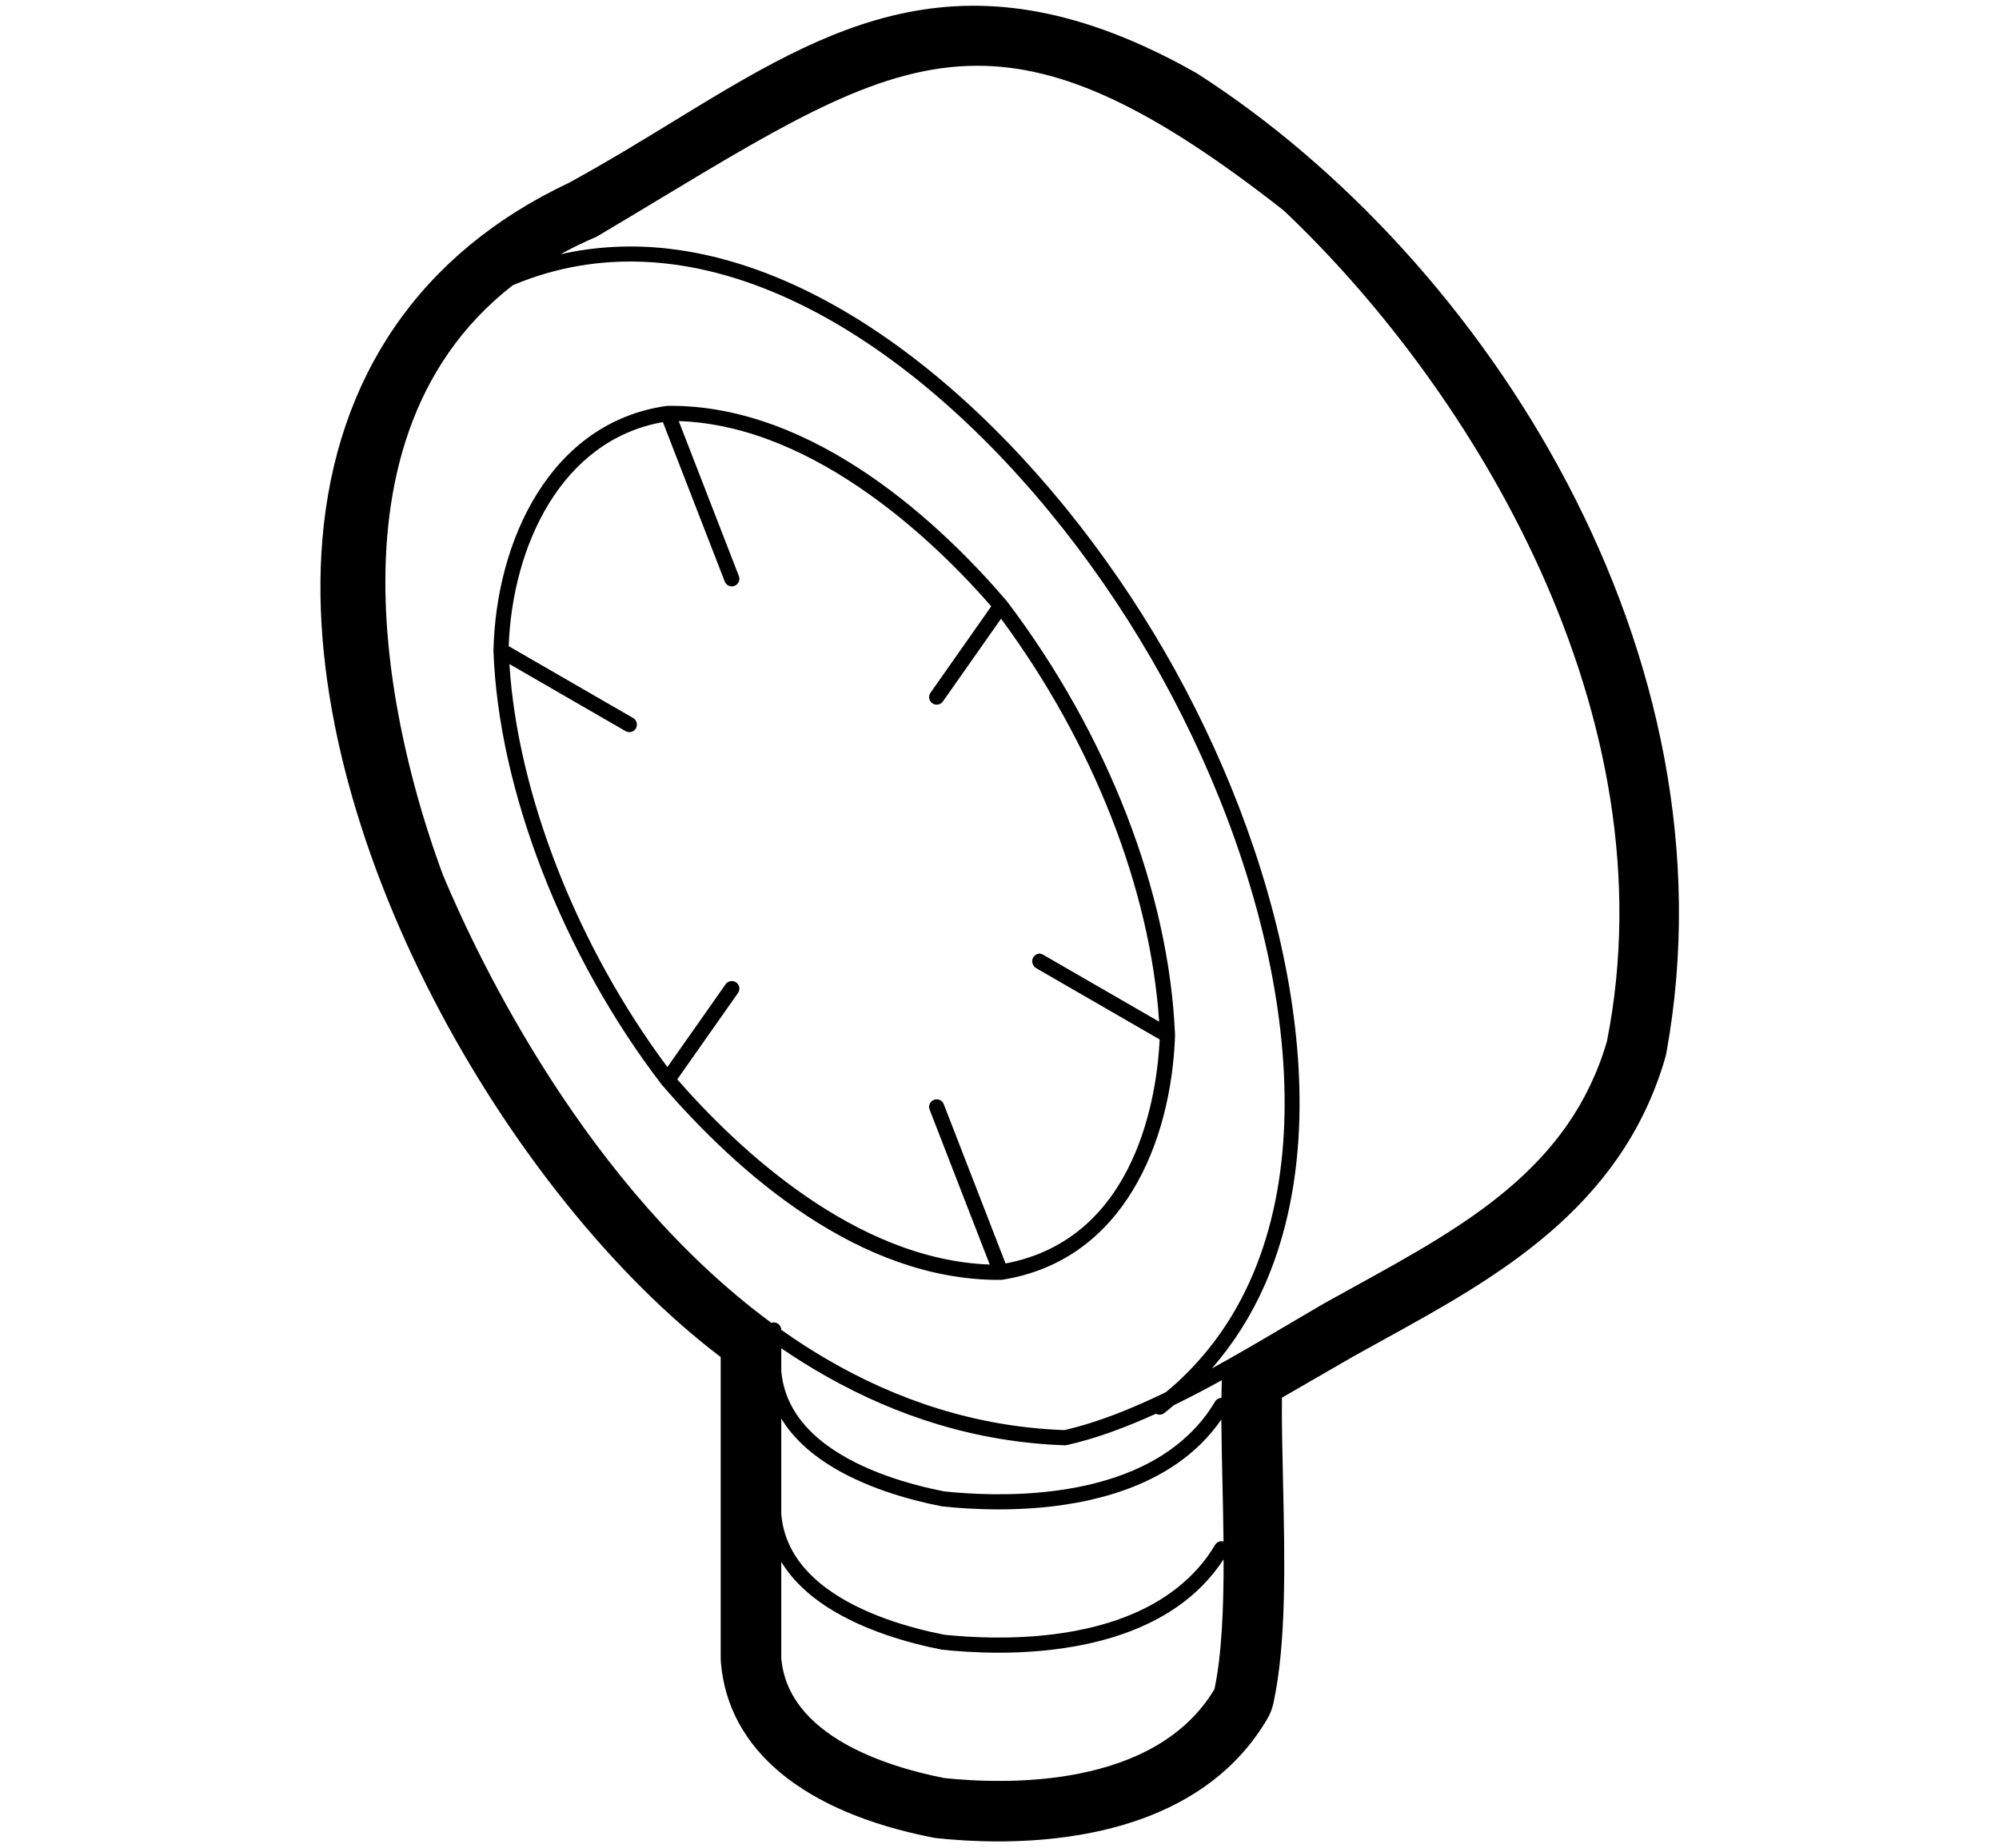<svg xmlns="http://www.w3.org/2000/svg" viewBox="0 0 132 122"><path class="st0" d="M79.1,4.885c-0.056-0.036-0.114-0.07-0.172-0.104c-15.176-8.554-24.131-3.082-34.5,3.256
			c-2.178,1.332-4.43,2.708-6.871,4.04c-9.749,4.596-15.375,12.747-16.272,23.58C19.685,54.974,33.592,78.988,47.59,89.604v9.439
			v10.439c0,0.1,0.004,0.198,0.013,0.297c0.487,5.767,5.446,9.867,13.963,11.545c0.101,0.021,0.202,0.035,0.304,0.047
			c1.06,0.113,2.45,0.215,4.032,0.215c5.674,0,13.794-1.311,17.782-8.092c0.188-0.321,0.325-0.671,0.404-1.034
			c0.875-4.048,0.751-9.491,0.632-14.756c-0.044-1.936-0.086-3.795-0.07-5.418c0.845-0.487,1.87-1.079,2.753-1.589l1.935-1.117
			c0.687-0.385,1.377-0.766,2.068-1.146c7.331-4.037,15.64-8.612,18.545-18.559c0.034-0.116,0.062-0.234,0.084-0.354
			C114.836,43.212,98.107,17.09,79.1,4.885z M62.339,117.4c-3.828-0.756-10.314-2.794-10.75-7.917v-6.36
			c0.727,1.204,1.785,2.178,3,2.967c2.4,1.56,5.394,2.4,7.6,2.834c0.981,0.105,2.283,0.201,3.759,0.201
			c3.622,0,8.283-0.589,11.805-3.045c1.17-0.816,2.209-1.842,3.046-3.119c0.005,3.174-0.114,6.253-0.604,8.573
			C76.249,118.128,66.371,117.827,62.339,117.4z M33.869,18.829c2.86-1.201,5.783-1.673,8.708-1.539
			c12.833,0.588,25.702,12.825,33.442,26.196c7.777,13.434,11.963,30.79,5.952,42.264c-1.086,2.073-2.508,3.952-4.299,5.583
			c-0.223,0.203-0.457,0.399-0.691,0.594c-2.252,1.091-4.516,2.003-6.699,2.501c-5.864-0.213-11.086-1.996-15.691-4.683
			c-1.033-0.602-2.032-1.252-3.002-1.939c-0.006-0.271-0.225-0.49-0.498-0.49c0,0,0,0,0,0c-0.054,0-0.103,0.015-0.152,0.031
			C38.815,78.428,31.694,63.596,29.27,57.826C26.688,50.92,20.179,29.458,33.869,18.829z M54.59,90.892
			c4.628,2.612,9.858,4.337,15.722,4.538c0.005,0,0.011,0,0.017,0c0.037,0,0.074-0.004,0.11-0.012
			c1.934-0.434,3.915-1.172,5.891-2.072c0.074,0.041,0.155,0.066,0.238,0.066c0.105,0,0.211-0.033,0.302-0.102
			c0.226-0.171,0.434-0.355,0.649-0.532c0.045-0.022,0.089-0.042,0.134-0.064c1.017-0.499,2.026-1.029,3.026-1.58
			c-0.011,0.38-0.021,0.764-0.025,1.168c-0.166,0.005-0.326,0.083-0.417,0.237c-0.688,1.171-1.57,2.116-2.564,2.894
			c-4.67,3.651-11.999,3.394-15.333,3.041c-2.256-0.445-5.429-1.342-7.75-3.057c-1.613-1.192-2.817-2.775-3-4.89v-1.501
			C52.559,89.69,53.561,90.311,54.59,90.892z M51.59,99.27v-5.608c0.727,1.204,1.785,2.178,3,2.967c2.4,1.56,5.394,2.4,7.6,2.833
			c0.981,0.105,2.283,0.201,3.759,0.201c3.602,0,8.232-0.584,11.747-3.006c1.124-0.774,2.129-1.737,2.953-2.929
			c0.009,1.285,0.04,2.656,0.072,4.066c0.029,1.299,0.058,2.644,0.072,3.988c-0.211-0.056-0.44,0.024-0.556,0.221
			c-0.661,1.124-1.504,2.036-2.45,2.796c-4.663,3.748-12.084,3.493-15.447,3.138c-2.256-0.446-5.429-1.343-7.75-3.058
			c-1.613-1.192-2.817-2.775-3-4.891V99.27z M81.108,89.752c-0.087,0.049-0.176,0.097-0.264,0.146
			c-0.274,0.154-0.548,0.307-0.823,0.458c1.447-1.658,2.604-3.499,3.484-5.492c5.208-11.79,1.008-28.701-6.621-41.879
			c-7.596-13.121-20.082-25.145-32.797-26.572c-2.361-0.265-4.73-0.151-7.078,0.375c0.755-0.41,1.539-0.803,2.388-1.158
			c1.387-0.823,2.706-1.617,3.968-2.377c8.878-5.345,14.803-8.911,21.174-8.911c5.62,0,11.587,2.776,20.232,9.559
			c12.51,11.845,25.603,33.33,21.341,54.853c-2.443,8.364-9.344,12.163-16.65,16.186c-0.694,0.382-1.389,0.765-2.079,1.15
			c-0.002,0.001-0.004,0.003-0.006,0.004c-0.742,0.43-1.513,0.886-2.307,1.355C83.79,88.207,82.461,88.989,81.108,89.752z"/>
		<path class="st0" d="M43.69,71.609c0.003,0.004,0.008,0.005,0.011,0.009c0.003,0.004,0.004,0.009,0.007,0.013
			c5.07,5.885,13.034,12.878,22.247,12.878c0.026,0,0.051-0.01,0.078-0.011c0.02,0.002,0.037,0.01,0.057,0.01
			c0.025,0,0.052-0.002,0.078-0.006c8.055-1.262,11.183-9.159,11.424-16.129c0-0.008-0.003-0.015-0.004-0.023
			c0-0.005,0.004-0.01,0.004-0.015c-0.393-9.402-4.44-19.839-11.103-28.636c-0.002-0.003-0.007-0.004-0.009-0.007
			c-0.004-0.005-0.005-0.011-0.009-0.016c-4.162-4.863-12.606-12.997-22.39-12.879c-0.01,0-0.019,0.007-0.029,0.008
			c-0.012,0-0.022-0.004-0.034-0.003c-7.666,1.085-11.266,8.886-11.432,16.135c0,0.004,0.003,0.008,0.003,0.012
			c0,0.006-0.003,0.011-0.003,0.017C32.901,52.118,37.157,63.094,43.69,71.609z M43.772,27.87l4.086,10.529
			c0.1,0.258,0.39,0.389,0.647,0.285c0.257-0.1,0.385-0.39,0.285-0.646L44.82,27.804c9.199,0.3,17.295,8.387,20.635,12.231
			l-4.011,5.707c-0.159,0.226-0.104,0.537,0.121,0.696c0.227,0.158,0.538,0.104,0.697-0.122l3.84-5.463
			c6.086,8.233,9.853,17.842,10.44,26.608l-7.675-4.43c-0.239-0.139-0.511-0.037-0.649,0.202s-0.022,0.564,0.217,0.702l8.142,4.7
			c-0.163,3.427-1.42,13.133-10.177,14.79l-4.081-10.519c-0.1-0.258-0.39-0.385-0.647-0.285c-0.257,0.1-0.385,0.39-0.286,0.646
			l3.969,10.229C56.488,83.176,48.75,75.88,44.722,71.27l4.011-5.706c0.159-0.227,0.104-0.538-0.121-0.697s-0.538-0.104-0.697,0.121
			l-3.844,5.468c-5.967-7.993-9.896-18.039-10.433-26.61l7.67,4.429c0.079,0.046,0.165,0.067,0.25,0.067
			c0.172,0,0.341-0.09,0.433-0.25c0.138-0.239,0.056-0.545-0.183-0.683l-8.217-4.744C33.833,36.05,37.057,29.066,43.772,27.87z"/></svg>